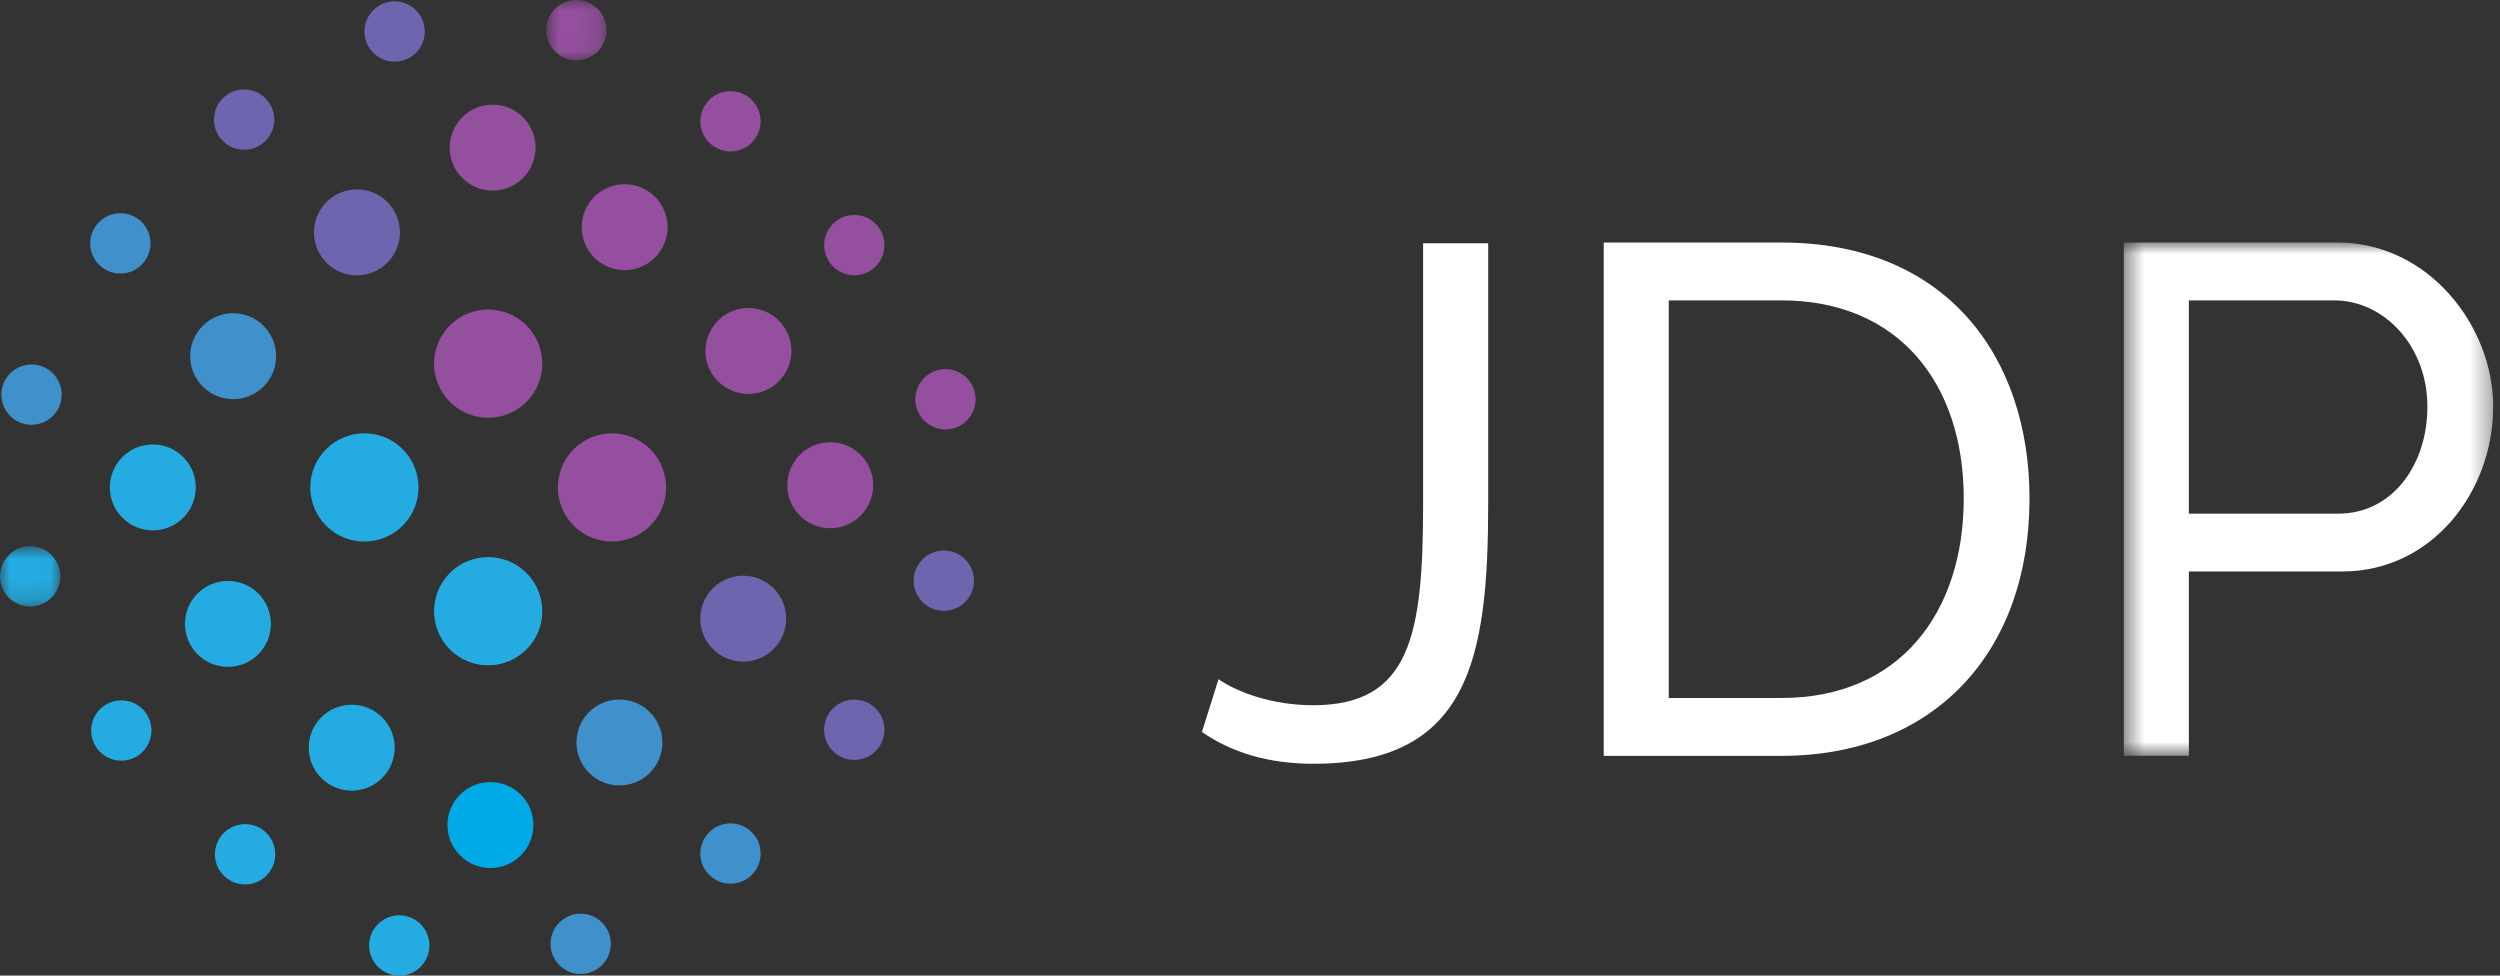 <?xml version="1.0" encoding="UTF-8"?>
<svg width="123px" height="48px" viewBox="0 0 123 48" version="1.1" xmlns="http://www.w3.org/2000/svg" xmlns:xlink="http://www.w3.org/1999/xlink">
    <rect x="0" y="0" width="123" height="48" fill="#333333" stroke="none"/>
    <!-- Generator: Sketch 52 (66869) - http://www.bohemiancoding.com/sketch -->
    <title>JDP logo</title>
    <desc>Created with Sketch.</desc>
    <defs>
        <polygon id="path-1" points="0.491 0.933 18.666 0.933 18.666 26.186 0.491 26.186"></polygon>
        <polygon id="path-3" points="0.872 0 3.839 0 3.839 2.967 0.872 2.967"></polygon>
        <polygon id="path-5" points="0 0.872 2.967 0.872 2.967 3.839 0 3.839"></polygon>
    </defs>
    <g id="HOME" stroke="none" stroke-width="1" fill="none" fill-rule="evenodd">
        <g id="Home-page" transform="translate(-56, -6242)">
            <g id="Footer" transform="translate(-1, 5963)">
                <g id="JDP-logo" transform="translate(57, 279)">
                    <path d="M59.952,33.416 C60.876,34.058 62.584,34.697 64.61,34.697 C69.413,34.697 70.017,31.21 70.017,24.774 L70.017,11.969 L73.219,11.969 L73.219,24.774 C73.219,32.456 72.258,37.577 64.61,37.577 C62.441,37.577 60.627,37.044 59.134,36.013 L59.952,33.416 Z" id="Fill-1" fill="#FFFFFF"></path>
                    <path d="M87.652,14.779 L82.103,14.779 L82.103,34.341 L87.652,34.341 C93.486,34.341 96.616,30.109 96.616,24.525 C96.616,18.834 93.379,14.779 87.652,14.779 Z M78.903,37.188 L78.903,11.933 L87.652,11.933 C95.761,11.933 99.852,17.553 99.852,24.525 C99.852,32.172 95.087,37.188 87.652,37.188 L78.903,37.188 Z" id="Fill-3" fill="#FFFFFF"></path>
                    <g id="Group-7" transform="translate(104, 11)">
                        <mask id="mask-2" fill="white">
                            <use xlink:href="#path-1"></use>
                        </mask>
                        <g id="Clip-6"></g>
                        <path d="M3.692,14.271 L11.053,14.271 C13.687,14.271 15.428,11.889 15.428,9.007 C15.428,6.019 13.296,3.779 10.841,3.779 L3.692,3.779 L3.692,14.271 Z M0.491,26.186 L0.491,0.933 L11.018,0.933 C15.463,0.933 18.666,5.024 18.666,9.007 C18.666,13.168 15.678,17.117 11.232,17.117 L3.692,17.117 L3.692,26.186 L0.491,26.186 Z" id="Fill-5" fill="#FFFFFF" mask="url(#mask-2)"></path>
                    </g>
                    <path d="M12.965,16.029 C13.791,16.855 13.791,18.194 12.965,19.019 C12.14,19.845 10.801,19.845 9.976,19.019 C9.15,18.194 9.15,16.855 9.976,16.029 C10.801,15.203 12.14,15.203 12.965,16.029" id="Fill-8" fill="#4090CC"></path>
                    <path d="M19.056,9.938 C19.882,10.763 19.882,12.102 19.056,12.927 C18.231,13.754 16.892,13.754 16.066,12.927 C15.24,12.102 15.24,10.763 16.066,9.938 C16.892,9.112 18.231,9.112 19.056,9.938" id="Fill-10" fill="#6D66AE"></path>
                    <path d="M31.971,35.035 C32.796,35.86 32.796,37.199 31.971,38.024 C31.145,38.85 29.807,38.85 28.981,38.024 C28.155,37.199 28.155,35.86 28.981,35.035 C29.807,34.209 31.145,34.209 31.971,35.035" id="Fill-12" fill="#4090CC"></path>
                    <path d="M38.062,28.944 C38.887,29.769 38.887,31.108 38.062,31.933 C37.237,32.759 35.898,32.759 35.072,31.933 C34.246,31.108 34.246,29.769 35.072,28.944 C35.898,28.119 37.237,28.119 38.062,28.944" id="Fill-14" fill="#6D66AE"></path>
                    <path d="M45.387,27.52 C45.966,26.942 46.906,26.942 47.484,27.52 C48.064,28.101 48.064,29.041 47.484,29.619 C46.906,30.198 45.966,30.198 45.387,29.619 C44.807,29.041 44.807,28.101 45.387,27.52" id="Fill-16" fill="#6D66AE"></path>
                    <path d="M18.367,0.501 C18.946,-0.079 19.886,-0.079 20.464,0.501 C21.044,1.08 21.044,2.02 20.464,2.598 C19.886,3.178 18.946,3.178 18.367,2.598 C17.787,2.02 17.787,1.08 18.367,0.501" id="Fill-18" fill="#6D66AE"></path>
                    <path d="M45.468,18.596 C46.048,18.016 46.987,18.016 47.566,18.596 C48.145,19.176 48.145,20.115 47.566,20.693 C46.987,21.273 46.048,21.273 45.468,20.693 C44.888,20.115 44.888,19.176 45.468,18.596" id="Fill-20" fill="#954F9F"></path>
                    <g id="Group-24" transform="translate(26, 0)">
                        <mask id="mask-4" fill="white">
                            <use xlink:href="#path-3"></use>
                        </mask>
                        <g id="Clip-23"></g>
                        <path d="M1.307,0.434 C1.887,-0.145 2.826,-0.145 3.405,0.434 C3.984,1.014 3.984,1.954 3.405,2.533 C2.826,3.111 1.887,3.111 1.307,2.533 C0.728,1.954 0.728,1.014 1.307,0.434" id="Fill-22" fill="#954F9F" mask="url(#mask-4)"></path>
                    </g>
                    <path d="M35.328,15.772 C36.153,14.947 37.492,14.947 38.318,15.772 C39.144,16.598 39.144,17.937 38.318,18.762 C37.492,19.588 36.153,19.588 35.328,18.762 C34.502,17.937 34.502,16.598 35.328,15.772" id="Fill-25" fill="#954F9F"></path>
                    <path d="M29.237,9.682 C30.063,8.856 31.401,8.856 32.227,9.682 C33.053,10.508 33.053,11.846 32.227,12.672 C31.401,13.497 30.063,13.497 29.237,12.672 C28.412,11.846 28.412,10.508 29.237,9.682" id="Fill-27" fill="#954F9F"></path>
                    <path d="M22.742,5.769 C23.568,4.942 24.906,4.942 25.732,5.769 C26.558,6.593 26.558,7.933 25.732,8.758 C24.906,9.585 23.568,9.585 22.742,8.758 C21.916,7.933 21.916,6.593 22.742,5.769" id="Fill-29" fill="#954F9F"></path>
                    <path d="M39.353,22.379 C40.178,21.554 41.517,21.554 42.343,22.379 C43.168,23.205 43.168,24.543 42.343,25.369 C41.517,26.194 40.178,26.194 39.353,25.369 C38.527,24.543 38.527,23.205 39.353,22.379" id="Fill-31" fill="#954F9F"></path>
                    <path d="M25.901,16.008 C26.941,17.048 26.941,18.734 25.901,19.774 C24.861,20.813 23.175,20.813 22.136,19.774 C21.096,18.734 21.096,17.048 22.136,16.008 C23.175,14.968 24.861,14.968 25.901,16.008" id="Fill-33" fill="#954F9F"></path>
                    <path d="M31.992,22.099 C33.032,23.139 33.032,24.824 31.992,25.864 C30.952,26.904 29.266,26.904 28.227,25.864 C27.187,24.824 27.187,23.139 28.227,22.099 C29.266,21.059 30.952,21.059 31.992,22.099" id="Fill-35" fill="#954F9F"></path>
                    <path d="M40.983,11.01 C41.563,10.431 42.502,10.431 43.081,11.01 C43.66,11.59 43.66,12.529 43.081,13.108 C42.502,13.687 41.563,13.687 40.983,13.108 C40.403,12.529 40.403,11.59 40.983,11.01" id="Fill-37" fill="#954F9F"></path>
                    <path d="M34.892,4.919 C35.472,4.339 36.411,4.339 36.99,4.919 C37.569,5.499 37.569,6.438 36.99,7.017 C36.411,7.596 35.472,7.596 34.892,7.017 C34.312,6.438 34.312,5.499 34.892,4.919" id="Fill-39" fill="#954F9F"></path>
                    <path d="M27.521,45.387 C26.941,45.966 26.941,46.906 27.521,47.485 C28.101,48.065 29.04,48.065 29.619,47.485 C30.198,46.906 30.198,45.966 29.619,45.387 C29.04,44.808 28.101,44.808 27.521,45.387" id="Fill-41" fill="#4090CC"></path>
                    <path d="M0.501,18.367 C-0.079,18.947 -0.079,19.886 0.501,20.465 C1.081,21.044 2.021,21.044 2.599,20.465 C3.179,19.886 3.179,18.947 2.599,18.367 C2.021,17.788 1.081,17.788 0.501,18.367" id="Fill-43" fill="#4090CC"></path>
                    <path d="M4.873,10.926 C4.293,11.506 4.293,12.445 4.873,13.024 C5.452,13.603 6.391,13.603 6.97,13.024 C7.55,12.445 7.55,11.506 6.97,10.926 C6.391,10.346 5.452,10.346 4.873,10.926" id="Fill-45" fill="#4090CC"></path>
                    <path d="M10.963,4.835 C10.383,5.415 10.383,6.354 10.963,6.933 C11.542,7.512 12.482,7.512 13.06,6.933 C13.64,6.354 13.64,5.415 13.06,4.835 C12.482,4.256 11.542,4.256 10.963,4.835" id="Fill-47" fill="#6D66AE"></path>
                    <path d="M34.892,40.946 C34.312,41.525 34.312,42.464 34.892,43.043 C35.472,43.623 36.411,43.623 36.99,43.043 C37.569,42.464 37.569,41.525 36.99,40.946 C36.411,40.366 35.472,40.366 34.892,40.946" id="Fill-49" fill="#4090CC"></path>
                    <path d="M40.983,34.855 C40.403,35.435 40.403,36.374 40.983,36.953 C41.563,37.532 42.502,37.532 43.081,36.953 C43.66,36.374 43.66,35.435 43.081,34.855 C42.502,34.276 41.563,34.276 40.983,34.855" id="Fill-51" fill="#6D66AE"></path>
                    <path d="M15.809,35.291 C16.635,34.466 17.974,34.466 18.799,35.291 C19.625,36.116 19.625,37.455 18.799,38.281 C17.974,39.106 16.635,39.106 15.809,38.281 C14.984,37.455 14.984,36.116 15.809,35.291" id="Fill-53" fill="#24ACE2"></path>
                    <path d="M9.719,29.201 C10.545,28.375 11.884,28.375 12.709,29.201 C13.535,30.026 13.535,31.364 12.709,32.19 C11.884,33.016 10.545,33.016 9.719,32.19 C8.894,31.364 8.894,30.026 9.719,29.201" id="Fill-55" fill="#24ACE2"></path>
                    <path d="M6.024,22.486 C6.849,21.661 8.188,21.661 9.014,22.486 C9.839,23.312 9.839,24.65 9.014,25.476 C8.188,26.301 6.849,26.301 6.024,25.476 C5.199,24.65 5.199,23.312 6.024,22.486" id="Fill-57" fill="#24ACE2"></path>
                    <path d="M22.634,39.097 C23.459,38.272 24.798,38.272 25.624,39.097 C26.45,39.923 26.45,41.262 25.624,42.087 C24.798,42.913 23.459,42.913 22.634,42.087 C21.808,41.262 21.808,39.923 22.634,39.097" id="Fill-59" fill="#00AAE7"></path>
                    <path d="M19.811,22.099 C20.851,23.139 20.851,24.824 19.811,25.864 C18.771,26.904 17.085,26.904 16.046,25.864 C15.006,24.824 15.006,23.139 16.046,22.099 C17.085,21.059 18.771,21.059 19.811,22.099" id="Fill-61" fill="#24ACE2"></path>
                    <path d="M25.901,28.189 C26.941,29.229 26.941,30.915 25.901,31.955 C24.861,32.994 23.175,32.994 22.136,31.955 C21.096,30.915 21.096,29.229 22.136,28.189 C23.175,27.149 24.861,27.149 25.901,28.189" id="Fill-63" fill="#24ACE2"></path>
                    <path d="M18.595,45.468 C18.015,46.047 18.015,46.987 18.595,47.566 C19.175,48.145 20.114,48.145 20.693,47.566 C21.272,46.987 21.272,46.047 20.693,45.468 C20.114,44.889 19.175,44.889 18.595,45.468" id="Fill-65" fill="#24ACE2"></path>
                    <g id="Group-69" transform="translate(0, 26)">
                        <mask id="mask-6" fill="white">
                            <use xlink:href="#path-5"></use>
                        </mask>
                        <g id="Clip-68"></g>
                        <path d="M0.435,1.307 C-0.145,1.887 -0.145,2.826 0.435,3.405 C1.015,3.984 1.954,3.984 2.532,3.405 C3.112,2.826 3.112,1.887 2.532,1.307 C1.954,0.728 1.015,0.728 0.435,1.307" id="Fill-67" fill="#24ACE2" mask="url(#mask-6)"></path>
                    </g>
                    <path d="M11.01,40.982 C10.431,41.562 10.431,42.502 11.01,43.08 C11.59,43.66 12.529,43.66 13.108,43.08 C13.687,42.502 13.687,41.562 13.108,40.982 C12.529,40.403 11.59,40.403 11.01,40.982" id="Fill-70" fill="#24ACE2"></path>
                    <path d="M4.92,34.892 C4.34,35.472 4.34,36.412 4.92,36.991 C5.5,37.57 6.439,37.57 7.016,36.991 C7.596,36.412 7.596,35.472 7.016,34.892 C6.439,34.314 5.5,34.314 4.92,34.892" id="Fill-72" fill="#24ACE2"></path>
                </g>
            </g>
        </g>
    </g>
</svg>